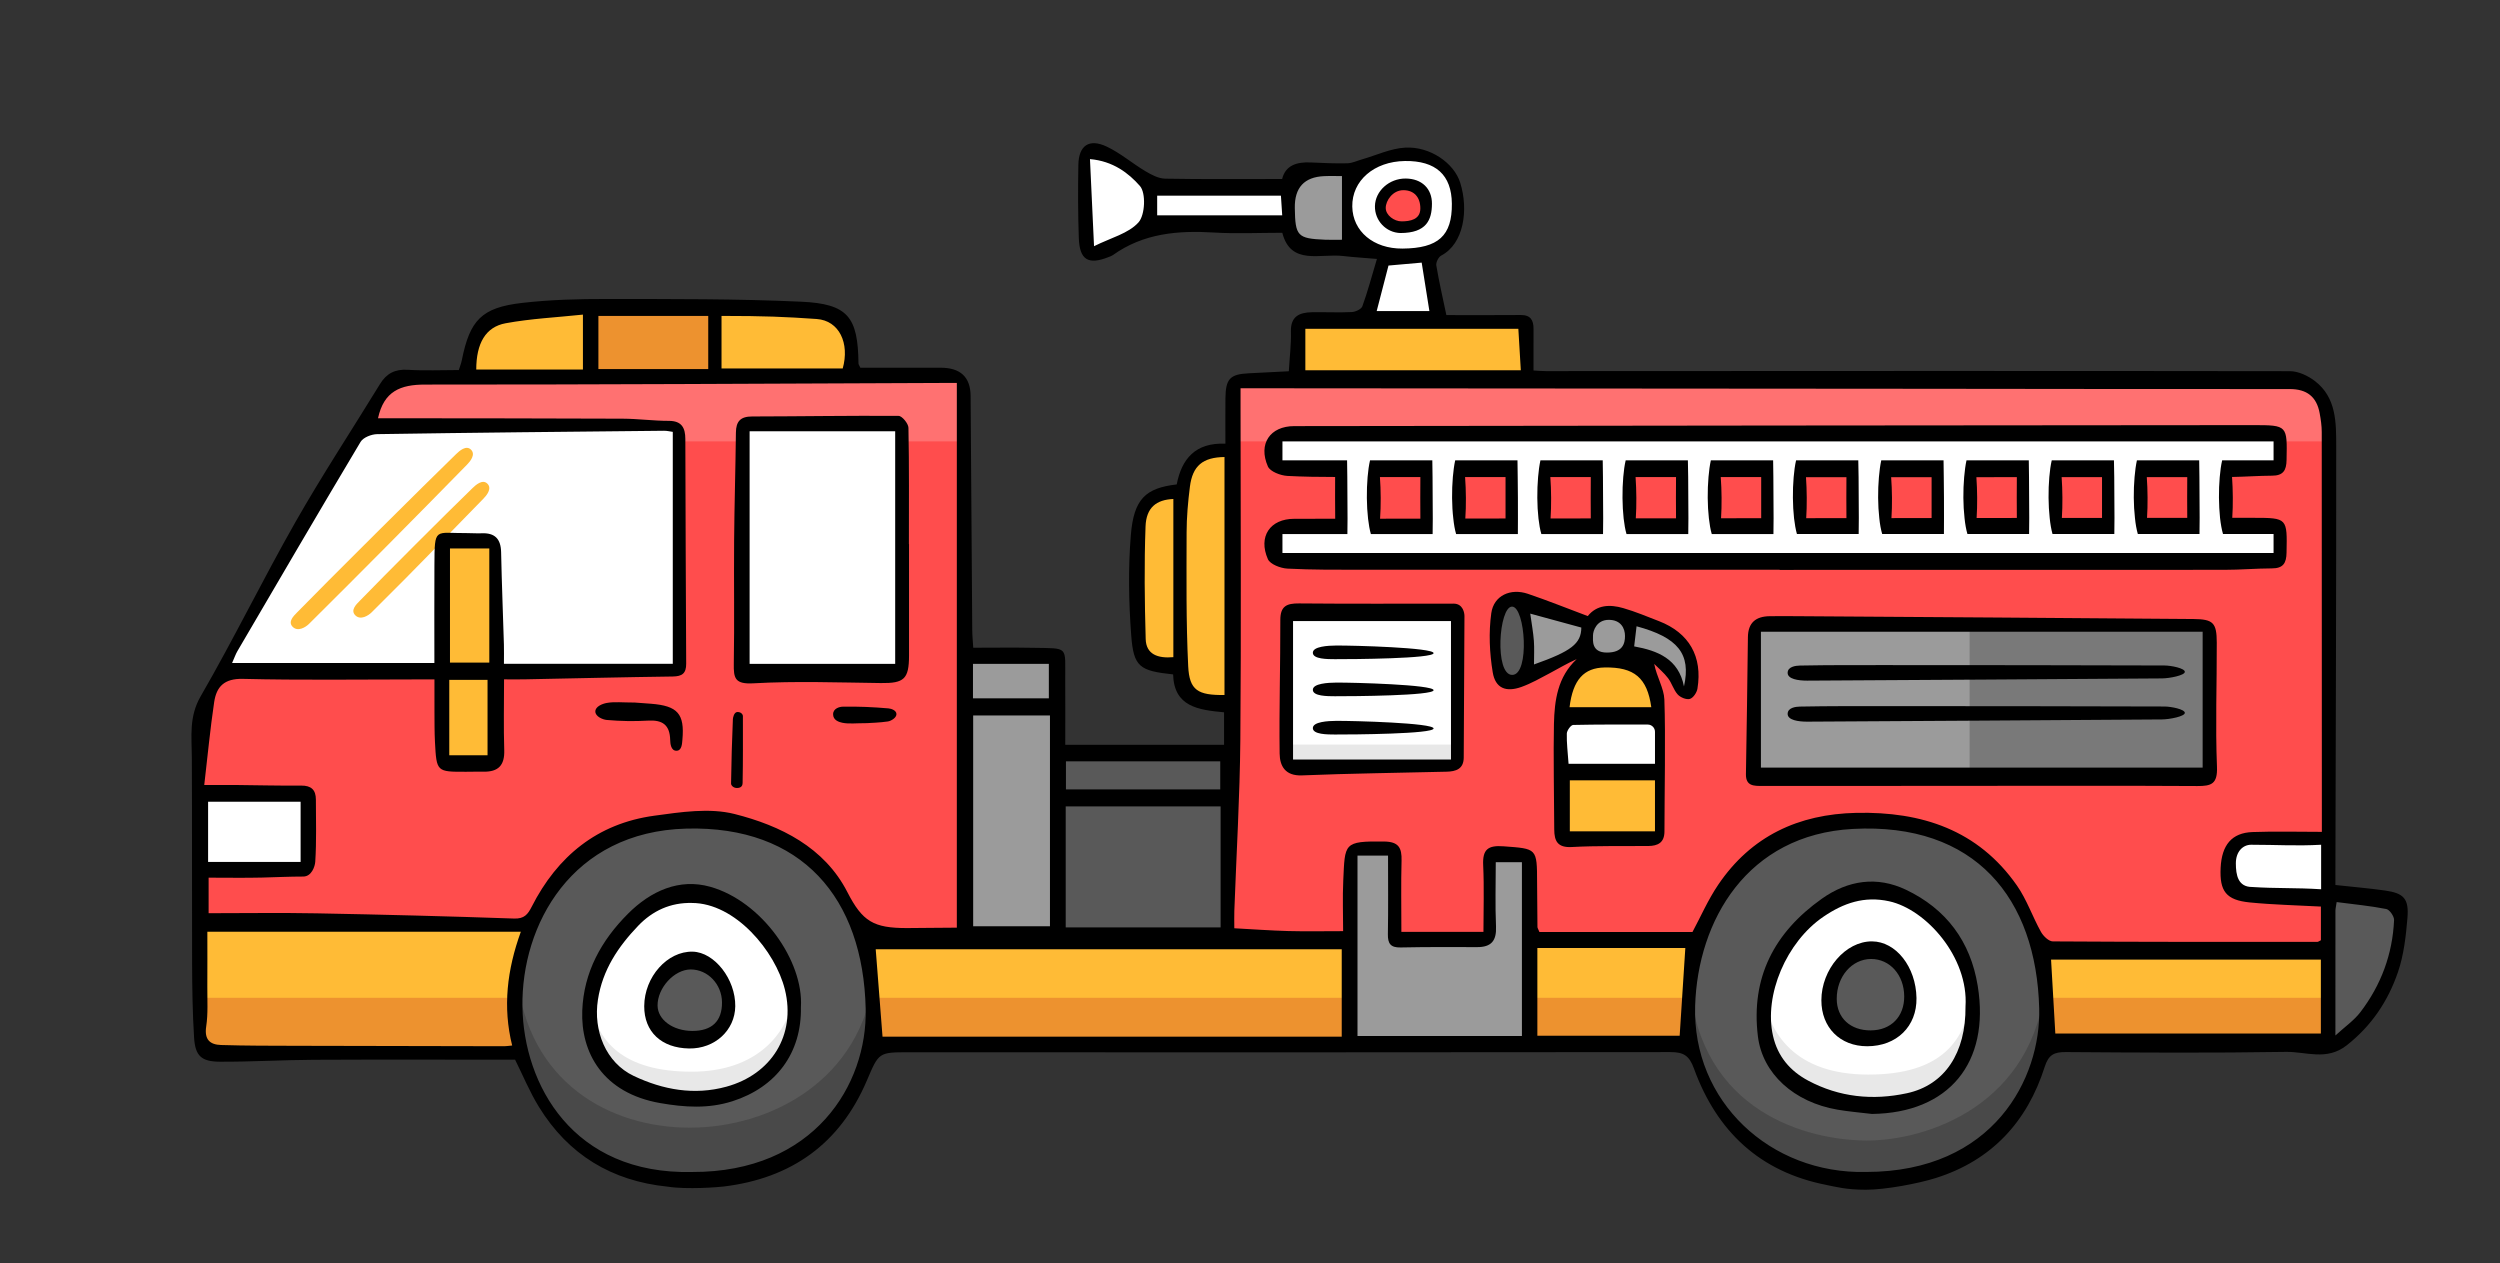 <?xml version="1.0" encoding="UTF-8"?><svg id="OBJECTS" xmlns="http://www.w3.org/2000/svg" viewBox="0 0 342.918 173.257"><rect x="0" y="0" width="342.918" height="173.257" fill="#333333" stroke="none"/><path d="M195.945,34.488l1.857,9.241h-10.775l2.222-8.876c-2.368-.271-3.765-.751-3.765-.751h-6.112c-2.858,0-2.701-2.931-2.701-2.931h-19.077s-6.112,3.369-7.823,3.369c-1.7,0-1.199-3.327-1.199-6.446s.355-7.26.939-7.333c4.652-.615,7.082,4.913,8.355,4.913,1.158,0,15.792.125,18.493.146.271.01.428.01.428.01,0-1.627.96-2.785,2.044-2.785.897,0,4.861.125,6.206.167.282.021.448.021.448.021,0,0,2.973-2.003,7.28-2.003s7.468,2.19,7.468,6.999c0,3.39-1.763,5.382-4.287,6.258Z" style="fill:#fff;"/><path d="M185.035,23.213v10.889h-5.664c-2.858,0-2.701-2.931-2.701-2.931h-.313v-5.351c.271.01.428.01.428.01,0-1.627.96-2.785,2.044-2.785.897,0,4.861.125,6.206.167Z" style="fill:#9b9b9b;"/><path d="M192.451,25.34c-2.281,0-3.055,2.111-3.055,3.18s.624,2.575,3.055,2.575,2.969-1.219,2.969-2.868-1.259-2.887-2.969-2.887Z" style="fill:#ff4d4d;"/><polygon points="168.628 103.631 168.628 128.455 132.111 128.455 132.111 89.508 144.888 89.508 144.888 103.631 168.628 103.631" style="fill:#9b9b9b;"/><rect x="144.888" y="103.631" width="23.74" height="24.824" style="fill:#595959;"/><path d="M117.248,51.552h-53.216s.052-3.338,2.389-6.811c1.46-2.18,8.094-2.743,14.477-2.868,3.807-.073,7.52.01,10.003.01,1.877,0,4.36-.031,7.041-.021,6.811,0,14.832.198,16.97,1.471,2.994,1.784,2.336,8.219,2.336,8.219Z" style="fill:#ffbb36;"/><path d="M97.941,41.862v9.69h-17.043v-9.679c3.807-.073,7.52.01,10.003.01,1.877,0,4.36-.031,7.041-.021Z" style="fill:#ed922f;"/><path d="M319.649,58.843v84.048l-160.106.626-129.097,1.106s-3.181.198-3.087-4.141c.042-1.575.052-7.009.042-13.434,0-2.576,0-5.319-.01-8.042,0-3.776-.01-7.51-.021-10.681,0-4.412-.01-7.75-.01-8.678,0-1.773,1.45-4.881,2.889-7.552,1.189-2.242,2.389-4.183,2.701-4.756.668-1.252,1.053-2.013,1.053-2.013,0,0,8.522-14.822,14.676-24.783.407-.647.803-1.283,1.179-1.888,2.43-3.87,4.308-6.655,4.85-6.936h77.404v76.736h36.193l.887-67.912.104-8.011,145.733-.136s4.621-.292,4.621,6.446Z" style="fill:#ff4d4d;"/><path d="M319.649,58.843v1.7h-150.458l.104-8.011,145.733-.136s4.621-.292,4.621,6.446Z" style="fill:#fff; opacity:.2;"/><path d="M54.707,51.719h77.404v8.824H48.678c.407-.647.803-1.283,1.179-1.888,2.43-3.87,4.308-6.655,4.85-6.936Z" style="fill:#fff; opacity:.2;"/><polygon points="178.014 52.047 178.014 44.003 209.216 44.003 209.216 52.508 178.014 52.047" style="fill:#ffbb36;"/><path d="M227.705,96.643v18.462h-13.497v-17.179c0-4.767,2.712-7.51,6.686-7.51s6.811,2.649,6.811,6.227Z" style="fill:#ffbb36;"/><path d="M231.596,95.005c-1.304.407-2.555-4.735-7.249-5.497,0,0-1.074.907-3.661.907s-3.16-1.617-3.16-1.617c0,0-4.662,3.213-7.844,4.235-.615.209-1.168.323-1.627.323-2.858,0-2.983-3.463-2.983-5.017s.052-6.123,2.347-6.123c.396,0,.855.052,1.356.125,3.473.584,9.001,2.847,9.001,2.847,0,0,.814-1.272,2.92-1.272s8.094,1.711,10.128,3.734c2.034,2.034,2.076,6.947.772,7.353Z" style="fill:#9b9b9b;"/><path d="M210.026,90.395c-.031.803-.115,1.742-.344,2.639-.615.209-1.168.323-1.627.323-2.858,0-2.983-3.463-2.983-5.017s.052-6.123,2.347-6.123c.396,0,.855.052,1.356.125.615,1.252.907,2.66,1.137,4.047.209,1.356.177,2.628.115,4.005Z" style="fill:#595959;"/><rect x="214.208" y="98.176" width="13.497" height="8.157" style="fill:#fff;"/><polygon points="176.71 83.922 176.71 105.081 199.814 105.081 199.814 84.17 176.71 83.922" style="fill:#fff;"/><rect x="176.711" y="102.129" width="23.103" height="2.952" style="fill:#e8e8e8;"/><path d="M169.297,61.866v35.057s-7.324.126-7.324-5.51c0,0-5.63.472-6.117-4.146s-.556-14.929,0-16.168,1.39-3.185,5.908-3.394c0,0-.852-6.464,7.532-5.839Z" style="fill:#ffbb36;"/><polygon points="303.023 85.858 303.023 106.333 240.952 106.333 240.994 85.858 303.023 85.858" style="fill:#9b9b9b;"/><rect x="270.167" y="85.858" width="32.856" height="20.475" style="fill:#595959; opacity:.5;"/><path d="M312.796,63.923v-4.245h-137.733v4.61h8.553v7.937h-8.115v4.975h137.045v-4.85h-7.145v-8.428h7.395ZM195.809,72.444h-7.395l.167-8.417h7.228v8.417ZM207.397,72.444h-7.406l.167-8.417h7.239v8.417ZM218.975,72.444h-7.395l.167-8.417h7.228v8.417ZM230.824,72.444h-7.406l.167-8.417h7.239v8.417ZM242.506,72.444h-7.406l.167-8.417h7.239v8.417ZM254.199,72.444h-7.406l.167-8.417h7.239v8.417ZM265.881,72.444h-7.406l.167-8.417h7.239v8.417ZM277.573,72.444h-7.406l.167-8.417h7.239v8.417ZM289.213,72.444h-7.395l.167-8.417h7.228v8.417ZM300.895,72.444h-7.395l.167-8.417h7.228v8.417Z" style="fill:#fff;"/><path d="M319.649,115.397v7.656c-2.931-.115-8.605-.323-10.91-.323-3.181,0-3.108-2.076-3.108-3.807,0-1.721.709-3.525,2.952-3.525h11.067Z" style="fill:#fff;"/><path d="M42.358,108.325v10.681h-14.968c0-3.776-.01-7.51-.021-10.681h14.988Z" style="fill:#fff;"/><polygon points="102.102 58.033 123.547 58.033 123.547 92.095 101.906 92.095 102.102 58.033" style="fill:#fff;"/><path d="M92.997,58.655v33.44H30.248c1.189-2.242,2.389-4.183,2.701-4.756.668-1.252,1.053-2.013,1.053-2.013,0,0,9.679-16.824,15.854-26.67h43.14Z" style="fill:#fff;"/><path d="M40.747,84.008c-.426.439-1.316,1.259-.597,1.977s1.791.034,2.234-.406c7.283-7.229,14.506-14.52,21.684-21.853.429-.438,1.208-1.377.54-2.045s-1.593.167-2.046.606c-3.715,3.597-18.272,18.066-21.815,21.721Z" style="fill:#ffbb36;"/><path d="M49.335,82.426c-.426.439-1.316,1.259-.597,1.977s1.791.034,2.234-.406c7.283-7.229,8.166-8.271,15.345-15.604.429-.438,1.208-1.377.54-2.045s-1.593.167-2.046.606c-3.715,3.597-11.933,11.817-15.476,15.472Z" style="fill:#ffbb36;"/><rect x="60.821" y="74.394" width="7.2" height="30.119" style="fill:#ffbb36;"/><path d="M319.649,129.999v12.892l-160.106.626-129.097,1.106s-3.181.198-3.087-4.141c.021-.636.031-1.909.031-3.619.01-2.514.021-5.987.01-9.815,7.938-.01,40.48-.042,48.251,0,8.876.052,53.477,2.211,59.985,2.149s90.776-.396,99.464-.073c7.51.292,68.079.751,84.549.876Z" style="fill:#ffbb36;"/><path d="M319.649,136.862v6.029l-160.106.626-129.097,1.106s-3.181.198-3.087-4.141c.021-.636.031-1.909.031-3.619h292.259Z" style="fill:#ed922f;"/><path d="M319.285,122.349v20.72s6.15-2.965,7.871-7.029,3.272-10.808,1.233-12.305-9.104-1.387-9.104-1.387Z" style="fill:#595959;"/><polygon points="185.087 143.29 209.798 143.29 209.798 117.81 204.581 117.81 204.581 128.628 191.347 128.628 191.347 116.657 185.362 116.657 185.087 143.29" style="fill:#9b9b9b;"/><path d="M256.569,112.328c-8.303,0-24.93,5.084-24.93,25.333s16.031,24.472,24.474,24.472,24.642-5.223,24.642-24.929-18.212-24.876-24.185-24.876Z" style="fill:#595959;"/><path d="M280.754,137.207c0,19.703-16.198,24.929-24.647,24.929s-24.47-4.224-24.47-24.47c0-.98.042-1.93.115-2.847,1.429,17.805,16.323,21.622,24.355,21.622s23.009-4.694,24.522-22.019c.083.897.125,1.825.125,2.785Z" style="fill:#494949;"/><path d="M256.356,121.976c-6.537,0-14.816,7.875-14.816,15.254s3.605,14.304,14.731,14.304,14.315-5.687,14.315-13.873-6.917-15.685-14.23-15.685Z" style="fill:#fff;"/><path d="M270.585,137.665c0,8.177-3.192,13.872-14.31,13.872s-14.738-6.926-14.738-14.31c0-.553.052-1.116.146-1.679.761,6.394,4.714,11.849,14.592,11.849,9.971,0,13.57-4.579,14.206-11.432.073.563.104,1.126.104,1.7Z" style="fill:#e8e8e8;"/><path d="M256.356,130.45c-3.675,0-5.615,3.11-5.615,6.249s1.318,5.596,5.827,5.596,5.232-2.964,5.232-5.856-2.143-5.989-5.444-5.989Z" style="fill:#595959;"/><path d="M95.204,112.593c-11.245,0-24.497,7.337-24.497,24.584s12.142,24.364,23.904,24.364,25.508-7.36,25.508-24.335-13.002-24.612-24.915-24.612Z" style="fill:#595959;"/><path d="M120.116,137.207c0,16.97-13.747,24.334-25.502,24.334s-23.906-7.114-23.906-24.365c0-1.158.063-2.274.188-3.348,1.533,14.707,12.788,20.85,23.719,20.85s23.614-6.383,25.304-20.955c.136,1.116.198,2.274.198,3.484Z" style="fill:#494949;"/><path d="M94.616,122.405c-7.17,0-13.767,8.964-13.767,16.063s3.869,11.975,14.017,11.975,14.164-6.67,14.164-12.262-5.883-15.776-14.415-15.776Z" style="fill:#fff;"/><path d="M109.029,138.177c0,5.601-4.016,12.266-14.164,12.266s-14.018-4.871-14.018-11.974c0-.511.031-1.022.104-1.544.668,6.05,4.704,10.076,13.914,10.076,9.043,0,13.226-5.309,14.018-10.42.104.563.146,1.095.146,1.596Z" style="fill:#e8e8e8;"/><path d="M94.866,131.648c-3.55,0-5.637,3.128-5.637,6.021s1.684,4.927,5.726,4.927,5.323-2.092,5.323-4.848-2.188-6.1-5.413-6.1Z" style="fill:#595959;"/><path d="M196.416,27.971c-.015,2.156-.719,3.993-4.336,3.993-1.961-.056-3.52-1.705-3.484-3.685.037-2.084,1.958-3.809,4.221-3.791,2.205.017,3.615,1.381,3.6,3.483ZM190.077,28.523c0,1.013,1.176,1.841,2.159,1.841,1.186,0,2.589-.237,2.589-1.778s-.87-2.499-2.327-2.499-2.421,1.423-2.421,2.436Z"/><path d="M250.575,162.545c-9.186-1.779-15.096-7.37-18.224-15.986-.641-1.766-1.421-2.249-3.226-2.246-34.811.05-69.622.032-104.433.023-4.178-.001-4.135.004-5.786,3.879-3.697,8.678-10.342,13.407-19.644,14.537-.709.086-4.992.439-7.692.017-7.671-.778-13.615-4.382-17.654-10.95-1.274-2.071-2.207-4.351-3.261-6.465-9.261,0-18.439-.032-27.617.014-4.288.022-8.575.283-12.861.264-2.569-.011-3.397-.799-3.555-3.309-.215-3.414-.259-6.842-.272-10.264-.035-9.401.013-18.803-.037-28.204-.015-2.855-.41-5.541,1.215-8.353,4.536-7.845,8.513-16.012,12.994-23.89,3.659-6.432,7.737-12.624,11.604-18.938.891-1.455,2.061-2.058,3.805-1.951,2.318.142,4.65.035,7.007.035.162-.525.325-.928.408-1.346,1.099-5.502,2.71-7.221,8.258-7.862,3.859-.446,7.776-.546,11.666-.54,8.88.014,17.77-.034,26.636.373,6.423.295,7.777,2.096,7.852,8.48.001.126.107.25.257.577,3.61,0,7.308.004,11.006-.001q4.077-.006,4.115,3.852c.078,10.713.145,21.425.225,32.138.006.763.085,1.524.137,2.418,2.883,0,5.501-.042,8.117.009,5.089.1,4.464-.319,4.5,4.474.022,2.879.004,5.759.004,8.83,7.474,0,14.59,0,21.781,0v-4.454c-3.537-.334-6.861-.758-6.988-5.2-4.592-.489-5.422-1.009-5.747-5.372-.34-4.563-.422-9.193-.05-13.748.405-4.971,2.044-6.444,6.292-6.939.678-3.51,2.568-5.764,6.679-5.587,0-2.155-.016-4.181.004-6.207.026-2.708.629-3.332,3.237-3.452,1.797-.083,3.593-.182,5.459-.277.114-1.967.331-3.705.285-5.436-.055-2.103,1.169-2.629,2.883-2.661,1.821-.034,3.646.065,5.463-.023.513-.025,1.308-.391,1.453-.79.709-1.946,1.241-3.956,2.001-6.498-1.758-.149-3.203-.231-4.637-.401-3.163-.375-7.188,1.338-8.344-3.187-3.264,0-6.325.152-9.365-.034-4.948-.303-9.677.098-13.865,3.089-.174.124-.389.194-.592.274-2.788,1.108-3.984.408-4.09-2.602-.118-3.348-.123-6.703-.061-10.053.049-2.641,1.467-3.632,3.869-2.505,1.883.883,3.508,2.302,5.312,3.375.829.493,1.806,1.016,2.725,1.033,5.303.097,10.61.047,16.042.047.457-1.866,1.994-2.363,3.926-2.271,1.674.079,3.352.153,5.025.114.664-.016,1.321-.342,1.98-.53,1.981-.566,3.94-1.504,5.947-1.618,3.393-.193,6.702,2.103,7.551,4.815,1.172,3.744.492,8.374-2.609,9.994-.372.194-.739.934-.67,1.348.36,2.179.861,4.336,1.379,6.814,3.518,0,6.862.02,10.205-.01,1.346-.012,1.76.71,1.751,1.906-.014,1.863-.004,3.726-.004,5.702.522.028,1.092.086,1.662.086,34.033-.013,68.066-.045,102.099.009,1.155.002,2.485.632,3.432,1.361,2.946,2.269,2.91,5.703,2.912,8.943.014,19.311-.063,38.621-.109,57.932-.002.77,0,1.541,0,2.243,2.505.274,4.67.454,6.817.76,2.563.365,3.284,1.116,3.062,3.768-.21,2.502-.496,5.079-1.304,7.432-1.357,3.953-3.602,7.338-7.02,10.028-2.76,2.172-5.591.858-8.345.903-10.055.164-20.114.101-30.171.026-1.623-.012-2.382.352-2.917,2.031-2.404,7.547-7.286,12.834-14.938,15.246-2.403.758-6.879,1.607-9.601,1.607s-4.157-.414-5.353-.645ZM318.353,124.351c-3.298-.181-6.549-.246-9.775-.568-3.232-.323-4.138-1.538-3.98-4.751.153-3.138,1.532-4.796,4.368-4.902,3.105-.116,6.217-.026,9.516-.026,0-.923,0-1.64,0-2.357,0-17.494.002-34.988-.015-52.482,0-.861-.128-1.732-.284-2.582-.415-2.265-1.752-3.318-4.109-3.317-17.056.014-34.112-.024-51.169-.038-28.645-.025-57.291-.044-85.936-.066-2.171-.002-4.343,0-6.806,0,0,.8,0,1.647,0,2.494.003,15.234.101,30.47-.029,45.703-.067,7.827-.541,15.65-.824,23.476-.026.72-.003,1.442-.003,2.393,2.53.135,4.968.316,7.41.382,2.395.065,4.793.014,7.516.014,0-2.329-.089-4.636.018-6.933.239-5.124-.003-5.428,5.599-5.362,2.002.023,2.445.859,2.397,2.619-.086,3.184-.024,6.372-.024,9.77,3.654,0,7.271,0,11.257,0,0-2.942.108-6.051-.037-9.148-.101-2.159.656-2.744,2.783-2.586,4.599.341,4.603.232,4.612,4.957.004,2.04.026,4.08.05,6.12.002.13.098.258.271.682,6.912,0,13.943,0,20.991,0,1.107-2.058,2.126-4.409,3.538-6.493,4.514-6.661,10.987-9.682,18.942-9.853,8.952-.192,16.688,2.329,22.026,9.966,1.356,1.94,2.136,4.275,3.299,6.363.321.576,1.066,1.3,1.621,1.303,12.094.081,24.188.07,36.282.068.126,0,.252-.112.494-.227,0-1.517,0-3.086,0-4.616ZM131.251,52.53c-.8,0-1.573-.003-2.347,0-23.537.091-47.074.231-70.61.221-3.367-.001-5.638.905-6.444,4.619.78,0,1.541,0,2.303,0,10.422.014,20.843.011,31.265.059,2.109.01,4.216.3,6.324.299,1.784,0,2.259.977,2.264,2.482.036,10.276.058,20.551.117,30.827.008,1.338-.56,1.739-1.846,1.757-6.772.091-13.542.256-20.313.389-.858.017-1.716.002-2.824.002,0,3.368-.075,6.553.027,9.732.066,2.073-.833,2.964-2.83,2.932-.801-.013-1.603.011-2.405.013-4.038.011-4.052.011-4.267-4.076-.073-1.382-.058-2.769-.069-4.153-.01-1.376-.002-2.753-.002-4.439-.904,0-1.673,0-2.443,0-7.944,0-15.891.122-23.83-.075-2.561-.064-3.627,1.063-3.944,3.196-.54,3.635-.885,7.3-1.359,11.358,1.78,0,3.053-.01,4.327.002,2.987.028,5.974.111,8.96.082,1.396-.014,2.025.586,2.026,1.928.002,2.842.097,5.691-.087,8.522-.042.645-.505,2.027-1.648,2.027-1.843,0-3.757.094-5.646.14-2.391.058-4.784.014-7.333.014,0,1.668,0,3.146,0,4.875,4.969,0,9.899-.077,14.826.017,9.029.171,18.057.401,27.081.714,1.395.048,1.877-.572,2.411-1.622,3.527-6.936,9.008-11.415,16.802-12.483,3.639-.498,7.578-1.105,11.02-.235,6.31,1.596,12.329,4.568,15.476,10.713,2.075,4.051,3.599,4.933,8.167,4.933,1.786,0,4.671-.056,6.848-.056,0-25.038,0-49.725,0-74.714ZM59.583,90.944c0-4.536-.02-8.962.005-13.387.03-5.36-.003-4.396,4.492-4.432.656-.005,1.313.055,1.967.025,1.826-.083,2.652.762,2.69,2.594.088,4.225.257,8.448.383,12.672.024.787.003,1.576.003,2.635,7.8,0,15.408,0,23.161,0,0-10.453,0-21.07,0-31.813-.373-.049-.786-.155-1.198-.151-13.118.133-26.236.259-39.353.464-.78.012-1.911.453-2.272,1.057-5.692,9.531-11.286,19.12-16.893,28.701-.248.423-.406.899-.733,1.635,9.368,0,18.444,0,27.745,0ZM118.744,138.401c-.339-15.243-8.763-25.153-24.585-24.745-15.801.408-22.664,13.266-22.498,24.434.158,10.646,6.883,23.047,23.276,22.668,16.737.056,24.037-11.959,23.806-22.357ZM279.711,138.324c-.39-15.105-8.766-25.525-25.556-24.622-14.531.781-21.273,12.582-21.637,24.252-.409,13.102,10.279,23.102,23.443,22.801,17.547-.01,23.995-12.919,23.75-22.431ZM121.054,142.2c20.884,0,41.846,0,62.987,0v-11.994c-21.266,0-42.609,0-63.922,0,.329,4.227.626,8.038.935,11.994ZM28.442,127.809c0,2.519.013,5.033-.004,7.547-.013,1.819.116,3.666-.155,5.45-.273,1.799.524,2.489,2.043,2.535,3.411.105,6.827.099,10.241.109,9.534.029,19.067.043,28.601.059.282,0,.564-.05,1.084-.099-1.312-5.287-.697-10.387,1.188-15.602-14.426,0-28.533,0-42.998,0ZM318.347,141.769v-10.141c-12.364,0-24.63,0-37.009,0,.198,3.434.388,6.715.585,10.141,12.189,0,24.24,0,36.423,0ZM146.18,127.212c7.055,0,14.065,0,21.247,0,0-5.475,0-11.095,0-16.598h-21.247c0,5.665,0,10.959,0,16.598ZM208.756,118.264c-1.187,0-2.236,0-3.586,0,0,2.906-.095,5.869.034,8.822.086,1.967-.655,2.838-2.602,2.828-3.498-.017-6.998-.025-10.495.047-1.365.028-1.757-.533-1.735-1.824.061-3.554.021-7.109.021-10.78h-4.189c0,8.29,0,16.483,0,24.744,7.702,0,15.175,0,22.553,0,0-7.97,0-15.823,0-23.837ZM133.486,127.05c3.601,0,7.056,0,10.534,0,0-9.694,0-19.255,0-28.914-3.6,0-6.981,0-10.534,0,0,9.781,0,19.285,0,28.914ZM210.876,142.067c6.561,0,13.219,0,19.519,0,.265-4.112.519-8.048.777-12.034-6.545,0-13.285,0-20.296,0,0,4.178,0,8.035,0,12.034ZM208.267,45.104c-9.78,0-19.433,0-29.216,0,0,1.949,0,3.732,0,5.686,9.799,0,19.576,0,29.555,0-.123-2.062-.23-3.861-.339-5.686ZM163.216,66.761c-.264,2.085-.45,4.196-.453,6.296-.009,6.11-.081,12.229.218,18.327.162,3.317,1.336,3.99,4.979,3.95,0-10.88,0-21.762,0-32.646-2.985.043-4.379,1.197-4.744,4.073ZM98.969,50.538h16.625c.968-3.441-.463-6.566-3.58-6.783-4.313-.3-7.146-.422-13.045-.422,0,2.921,0,4.831,0,7.205ZM82.081,50.621c4.921,0,9.944,0,15.066,0v-7.287c-4.975,0-9.919,0-15.066,0,0,2.473,0,4.768,0,7.287ZM41.234,118.225v-8.257c-4.262,0-8.429,0-12.689,0,0,2.839,0,5.363,0,8.257h12.689ZM320.346,124.913c-.007,5.518-.005,11.037-.005,17.122,1.312-1.205,2.552-2.059,3.422-3.196,2.84-3.712,4.416-7.954,4.625-12.637.023-.509-.615-1.425-1.071-1.515-2.178-.429-4.399-.639-6.804-.952-.09.618-.167.898-.167,1.177ZM79.959,50.692v-7.538c-3.616.382-7.147.551-10.594,1.184-2.771.509-4.034,2.768-4.039,6.354,4.918,0,9.694,0,14.633,0ZM192.705,22.086c-4.225.058-7.272,2.695-7.217,6.245.053,3.402,2.913,5.798,6.885,5.766,4.924-.039,6.815-1.758,6.775-6.159-.036-3.941-2.204-5.91-6.443-5.852ZM67.117,75.232h-5.395c0,5.241,0,10.363,0,15.653,1.698,0,3.386,0,5.395,0,0-5.249,0-10.439,0-15.653ZM146.212,108.277c7.024,0,14.016,0,21.165,0v-3.85c-7.027,0-13.969,0-21.165,0v3.85ZM160.945,68.444c-2.334.102-3.718,1.173-3.814,3.767-.19,5.141-.128,10.298.02,15.443.06,2.104,1.651,2.677,3.795,2.488,0-7.339,0-14.518,0-21.698ZM318.383,115.872c-3.461.189-6.002,0-9.603,0-1.127,0-2.094.933-2.094,2.544s.294,3.25,2.226,3.25c3.311.22,5.924.084,9.471.311v-6.104ZM150.065,33.77c2.319-1.159,4.738-1.743,6.104-3.271.902-1.009,1.036-4.027.193-4.986-1.551-1.767-3.699-3.421-6.854-3.688.188,4.043.36,7.714.557,11.946ZM61.625,93.257c0,3.425,0,6.799,0,10.34,1.547,0,3.321,0,5.25,0,0-3.363,0-6.743,0-10.34h-5.25ZM181.617,24.161q-4.074.185-4.011,4.355c.058,3.886.358,4.207,4.168,4.365.866.036,1.735.005,2.3.005v-8.731c-.579,0-1.52-.036-2.457.006ZM133.46,95.789c3.477,0,6.854,0,10.407,0v-4.726c-3.414,0-6.837,0-10.407,0v4.726ZM175.699,26.836c-5.761,0-11.316,0-16.973,0v2.697c5.732,0,11.301,0,17.151,0-.059-.89-.118-1.797-.177-2.697ZM195.009,36.022c-1.542.136-2.973.263-4.554.403-.506,1.952-1.025,3.955-1.619,6.246h7.23c-.358-2.254-.708-4.455-1.057-6.649Z"/><path d="M271.665,107.799c-2.695,0-5.391,0-8.086,0-7.284.002-14.569.008-21.853.006-1.122,0-2.269.045-2.242-1.615.105-6.261.202-12.521.271-18.782.022-2.026,1.109-2.861,2.999-2.886,1.311-.018,2.623-.009,3.934,0,18.064.123,36.128.233,54.192.388,2.718.023,3.18.533,3.188,3.235.017,5.681-.201,11.37.028,17.041.095,2.361-.775,2.644-2.709,2.633-9.907-.059-19.814-.027-29.721-.027v.009ZM241.54,105.29c20.2,0,40.313,0,60.591,0,0-6.165,0-12.38,0-18.633-20.105,0-40.226,0-60.591,0,0,6.376,0,12.403,0,18.633Z"/><path d="M222.659,83.413c1.668.484,3.283,1.16,4.907,1.791,4.121,1.601,5.993,4.845,5.267,9.263-.088.535-.588,1.276-1.042,1.402-.478.133-1.298-.205-1.665-.612-.568-.628-.801-1.547-1.321-2.233-.546-.721-1.261-1.312-1.903-1.961.354,1.819,1.336,3.335,1.394,4.886.185,4.978.014,13.098.013,18.084,0,1.544-.887,1.998-2.222,2.011-3.497.032-7-.05-10.489.14-1.949.106-2.401-.811-2.407-2.424-.015-3.781-.133-10.693-.041-14.471.079-3.239.505-6.433,3.12-8.879-1.316.581-2.479,1.289-3.68,1.924-1.277.676-2.547,1.408-3.899,1.891-2.116.756-3.574.188-3.937-2.003-.439-2.653-.568-5.462-.198-8.115.34-2.438,2.658-3.457,5.025-2.655,2.671.904,5.292,1.96,8.209,3.053,1.244-1.558,3.039-1.624,4.87-1.092ZM227.009,100.377c0-.547-.445-.991-.992-.992-3.423-.004-6.828-.022-10.231.054-.314.007-.858.758-.87,1.176-.037,1.29.132,2.586.239,4.151,2.093,0,4.036,0,5.978,0,1.885,0,3.771,0,5.876,0v-4.389ZM226.504,97.004c-.561-4.019-2.326-5.521-6.399-5.449-2.839.05-4.354,1.668-4.813,5.449,3.854,0,7.533,0,11.212,0ZM215.328,114.031c3.637,0,7.722,0,11.68,0v-6.998c-4.074,0-7.749,0-11.68,0,0,1.31,0,5.568,0,6.998ZM210.397,87.88c.077,1.056.016,2.122.016,3.261,5.119-1.816,6.472-2.841,6.493-5.061-2.191-.598-4.442-1.211-7.005-1.91.202,1.468.414,2.584.495,3.71ZM224.154,88.663c3.226.587,6.09,1.708,6.831,5.49,1.007-4.469-.837-6.718-6.503-8.248-.101.854-.201,1.692-.328,2.757ZM207.402,83.208c-1.813,0-2.431,9.367.021,9.367s1.792-9.367-.021-9.367ZM222.896,87.236c0-1.059-.565-2.214-2.228-2.214s-2.162,1.493-2.162,2.153-.242,2.336,1.909,2.336,2.482-1.217,2.482-2.276Z"/><path d="M200.876,84.489c-.023,6.475-.065,12.949-.1,19.424-.009,1.587-1.09,1.906-2.346,1.938-6.612.167-13.227.235-19.834.507-2.317.096-3.05-1.3-3.072-2.989-.079-6.107.108-12.218.095-18.327-.004-1.9.868-2.289,2.563-2.273,7.407.067,13.708.029,21.198.029,1.338,0,1.496,1.346,1.495,1.692ZM199.026,85.186c-7.304,0-14.467,0-21.662,0,0,6.414,0,12.507,0,18.999,7.299,0,14.464,0,21.662,0,0-6.186,0-12.637,0-18.999Z"/><path d="M309.104,71.026h-2.91c.115-1.763.094-3.828-.031-5.601,1.836-.031,3.651-.167,5.476-.177,1.523,0,1.982-.699,2.003-2.159.094-4.725.136-4.777-4.537-4.777-43.86.031-87.719.073-131.579.136-3.317,0-4.975,2.441-3.609,5.539.313.699,1.731,1.241,2.67,1.293,2.19.115,4.36.146,6.55.146-.01,1.857-.01,3.943.01,5.726-1.877,0-3.744.01-5.622.01-3.317,0-4.975,2.441-3.609,5.539.313.699,1.731,1.241,2.67,1.293,3.421.177,6.842.156,10.274.156,19.077.01,38.165,0,57.252,0v.021c20.329,0,40.658,0,60.976-.01,2.19,0,4.37-.188,6.55-.198,1.523,0,1.982-.699,2.003-2.159.094-4.725.136-4.777-4.537-4.777ZM311.858,75.855h-135.949v-2.597h8.908c.01-.636.021-1.356.021-2.107,0-1.804-.01-3.849-.031-5.716-.01-.814-.021-1.585-.031-2.295h-8.866v-2.597h135.949v2.597h-7.051c-.156.668-.261,1.45-.334,2.305-.156,1.794-.136,3.849.042,5.58.094.845.229,1.606.407,2.222h6.936v2.608Z"/><path d="M301.657,63.14h-8.542c-.146.668-.25,1.45-.323,2.305-.156,1.794-.146,3.859.052,5.591.083.845.219,1.596.396,2.211h8.459c.01-.667.021-1.419.021-2.211,0-1.773-.01-3.765-.031-5.591-.01-.814-.021-1.596-.031-2.305ZM294.501,71.036c.115-1.752.094-3.817-.031-5.591h5.549c-.01,1.804-.021,3.838,0,5.591h-5.518Z"/><path d="M289.964,63.14h-8.532c-.156.668-.261,1.46-.334,2.305-.156,1.804-.136,3.87.052,5.601.083.834.219,1.596.386,2.201.344.01.699.01,1.043,0h7.437c.01-.667.021-1.419.021-2.211,0-1.773-.01-3.765-.031-5.591-.01-.814-.021-1.596-.042-2.305ZM282.82,71.047c.115-1.752.094-3.817-.031-5.601,1.846.01,3.692.01,5.539,0-.01,1.804-.01,3.838,0,5.601h-5.507Z"/><path d="M278.282,63.14h-8.542c-.146.668-.25,1.46-.323,2.316-.156,1.804-.146,3.87.052,5.601.083.834.219,1.585.396,2.19.344.01.688.01,1.033,0,1.93.01,3.849.01,5.778,0,.553.01,1.095.01,1.648,0,.01-.667.021-1.408.021-2.201,0-1.773-.01-3.776-.031-5.601-.01-.814-.021-1.596-.031-2.305ZM271.127,71.057c.115-1.752.094-3.828-.031-5.601,1.857,0,3.703,0,5.549-.01-.01,1.804-.021,3.838,0,5.601-1.846.01-3.682.01-5.518.01Z"/><path d="M266.59,63.14h-8.542c-.146.668-.25,1.46-.323,2.316-.156,1.804-.146,3.88.052,5.612.083.824.219,1.575.396,2.18.344.01.688.01,1.033,0,1.93.01,3.859.01,5.789,0,.553.01,1.095.01,1.648,0,.01-.667.01-1.408.01-2.19.01-1.773-.01-3.776-.031-5.601-.01-.824-.021-1.606-.031-2.316ZM259.445,71.068c.115-1.763.094-3.828-.042-5.612h5.549c-.01,1.804-.01,3.838,0,5.601-1.836.01-3.672.01-5.507.01Z"/><path d="M254.897,63.14h-8.532c-.156.668-.261,1.46-.334,2.316-.156,1.804-.136,3.891.052,5.622.094.824.23,1.575.396,2.169.344.01.699.01,1.043,0,1.93.01,3.849.01,5.778,0,.553.01,1.095.01,1.648,0,.01-.657.021-1.398.021-2.18,0-1.784-.01-3.786-.031-5.612-.01-.824-.021-1.606-.042-2.316ZM247.753,71.078c.115-1.763.094-3.838-.031-5.622h5.549c-.01,1.815-.021,3.849,0,5.612-1.846.01-3.682.01-5.518.01Z"/><path d="M243.215,63.14h-8.542c-.146.657-.25,1.45-.323,2.295-.156,1.815-.146,3.911.052,5.653.094.824.219,1.565.396,2.17h8.459c.01-.657.021-1.398.021-2.18,0-1.784-.01-3.807-.031-5.643-.01-.814-.021-1.585-.031-2.295ZM236.071,71.088c.115-1.773.094-3.859-.042-5.653h5.549c-.01,1.825-.01,3.88,0,5.643-1.836.01-3.672.01-5.507.01Z"/><path d="M231.523,63.14h-8.532c-.156.657-.261,1.45-.334,2.295-.156,1.825-.136,3.932.052,5.674.094.814.219,1.554.396,2.149h8.469c.01-.657.021-1.387.021-2.17,0-1.794-.01-3.807-.031-5.653-.01-.814-.021-1.585-.042-2.295ZM224.378,71.099c.115-1.773.094-3.859-.031-5.664h5.549c-.01,1.825-.021,3.891,0,5.664h-5.518Z"/><path d="M219.841,63.14h-8.542c-.146.657-.25,1.45-.323,2.295-.156,1.825-.146,3.932.052,5.685.094.814.219,1.544.396,2.138h8.459c.01-.647.021-1.377.021-2.149,0-1.794-.01-3.817-.031-5.674-.01-.814-.021-1.585-.031-2.295ZM212.686,71.12c.115-1.773.104-3.88-.031-5.685h5.549c-.01,1.836-.021,3.901,0,5.674-1.846,0-3.682,0-5.518.01Z"/><path d="M208.148,63.14h-8.542c-.146.657-.25,1.45-.323,2.295-.156,1.825-.146,3.943.063,5.695.083.803.209,1.533.386,2.128h8.469c.01-.647.01-1.377.01-2.138.01-1.794-.01-3.828-.031-5.685-.01-.814-.021-1.585-.031-2.295ZM200.993,71.13c.125-1.773.104-3.88-.031-5.695h5.549c-.01,1.836-.01,3.901,0,5.685-1.846.01-3.682.01-5.518.01Z"/><path d="M196.466,63.14h-8.542c-.156.668-.261,1.45-.334,2.295-.156,1.836-.136,3.964.063,5.716.094.803.219,1.523.386,2.107h8.47c.01-.647.021-1.356.021-2.117,0-1.804-.01-3.838-.031-5.705-.01-.814-.021-1.585-.031-2.295ZM189.301,71.151c.125-1.784.115-3.901-.021-5.716h5.549c-.01,1.846-.021,3.922,0,5.705-1.846,0-3.682,0-5.528.01Z"/><path d="M124.69,74.626c0,5.101.003,10.202-.001,15.303-.003,3.218-.685,3.805-3.855,3.764-5.828-.075-11.671-.29-17.481.035-2.541.142-2.736-.677-2.7-2.708.098-5.609-.001-11.222.044-16.833.04-4.952.192-9.904.246-14.856.017-1.539.629-2.203,2.217-2.205,6.701-.01,13.403-.13,20.103-.079.473.004,1.335,1.052,1.346,1.627.105,5.315.062,10.634.062,15.951h.019ZM102.822,59.151c0,10.658,0,21.232,0,31.911,6.734,0,13.25,0,19.968,0,0-10.656,0-21.174,0-31.911-6.689,0-13.288,0-19.968,0Z"/><path d="M87.08,96.367c-1.685,0-2.798-.136-3.851.054-.575.104-1.569.474-1.569,1.171s1.017,1.115,1.57,1.164c1.873.165,3.774.202,5.652.09,1.994-.119,2.998.583,3.046,2.66.011.498.101,1.474.854,1.474s.774-.99.821-1.515c.32-3.563-.653-4.643-4.297-4.934-.94-.075-1.881-.139-2.226-.164Z"/><path d="M118.918,99.191c.573-.04,1.734-.062,2.872-.231.418-.062,1.174-.489,1.174-1.004s-.698-.754-1.089-.788c-2.082-.182-4.178-.274-6.267-.235-.451.008-1.334.239-1.334,1.044s.78,1.061,1.26,1.161c.899.188,1.865.054,3.383.054Z"/><path d="M101.165,97.662c-.492,0-.629.798-.637.974-.124,2.946-.213,5.894-.25,8.843-.003.215.268.608.814.608.693,0,.765-.443.77-.696.061-3.052.04-6.105.04-9.158,0-.237-.245-.571-.737-.571Z"/><path d="M100.469,151.051c-3.33,1.066-6.614.831-9.91.256-7.875-1.373-10.916-6.928-10.692-12.694.205-5.26,2.599-9.603,6.268-13.276,3.131-3.134,7.036-4.895,11.281-3.703,7.062,1.983,12.843,10.186,12.442,16.527.113,6.298-3.408,10.975-9.389,12.89ZM87.535,126.989c-2.744,2.87-4.885,6.037-5.521,10.146-.655,4.23,1.072,8.631,4.921,10.452,4.008,1.896,8.283,2.68,12.698,1.472,6.179-1.69,9.572-7.088,8.027-13.33-1.3-5.253-6.806-11.872-12.76-11.872-2.921-.069-5.383,1.058-7.366,3.132Z"/><path d="M252.034,152.208c-5.943-1.02-10.284-4.926-10.909-10.066-.98-8.051,2.242-14.232,8.759-18.857,3.63-2.576,7.598-3.121,11.542-1.246,5.507,2.619,8.866,7.07,9.856,13.203,1.705,10.563-3.977,17.418-14.508,17.556-1.58-.192-3.172-.32-4.739-.589ZM259.138,123.626c-3.418-.75-6.256.238-9.018,2.115-5.081,3.454-8.188,10.742-6.922,16.342.64,2.833,2.351,4.821,4.815,6.138,4.278,2.285,8.872,2.748,13.56,1.733,5.194-1.125,8.093-5.543,8.03-11.892.437-6.751-5.393-13.322-10.466-14.436Z"/><path d="M299.688,92.153c0-.49-1.868-.867-2.803-.87-12.591-.046-25.181-.047-37.772-.053-4.076-.002-8.153-.015-12.228.063-.565.011-1.68.145-1.68,1.002s1.47,1.067,2.662,1.067c16.231-.097,32.462-.189,48.692-.306,1.02-.007,3.129-.412,3.129-.902Z"/><path d="M299.688,97.78c0-.49-1.868-.867-2.803-.87-12.591-.046-25.181-.047-37.772-.053-4.076-.002-8.153-.015-12.228.063-.565.011-1.68.145-1.68,1.002s1.47,1.067,2.662,1.067c16.231-.097,32.462-.189,48.692-.306,1.02-.007,3.129-.412,3.129-.902Z"/><path d="M183.26,88.546c-1.063.009-3.181.111-3.181.992s2.016.878,3.025.88c2.417.007,13.539-.071,13.539-.829s-10.99-1.062-13.383-1.043Z"/><path d="M183.26,93.63c-1.063.009-3.181.111-3.181.992s2.016.878,3.025.88c2.417.007,13.539-.071,13.539-.829s-10.99-1.062-13.383-1.043Z"/><path d="M183.26,98.88c-1.063.009-3.181.111-3.181.992s2.016.878,3.025.88c2.417.007,13.539-.071,13.539-.829s-10.99-1.062-13.383-1.043Z"/><path d="M95.02,130.537c2.99.076,5.882,3.788,5.834,7.488-.042,3.307-2.815,5.846-6.327,5.792-3.808-.059-6.177-2.293-6.16-5.81.019-4.012,3.178-7.558,6.652-7.47ZM99.035,137.492c-.017-2.486-1.948-4.516-4.294-4.514-2.255.003-4.571,2.532-4.544,4.963.022,1.944,2.109,3.464,4.768,3.469,2.689.006,4.088-1.342,4.07-3.919Z"/><path d="M249.833,137.204c.008-4.252,3.317-8.099,6.949-8.078,3.287.019,6.024,3.504,6.097,7.764.067,3.893-2.721,6.622-6.764,6.621-3.722,0-6.288-2.577-6.281-6.308ZM256.61,141.336c2.773-.014,4.605-1.884,4.586-4.679-.02-2.924-1.962-5.115-4.536-5.115-2.646,0-4.73,2.416-4.72,5.475.009,2.612,1.871,4.334,4.669,4.32Z"/></svg>